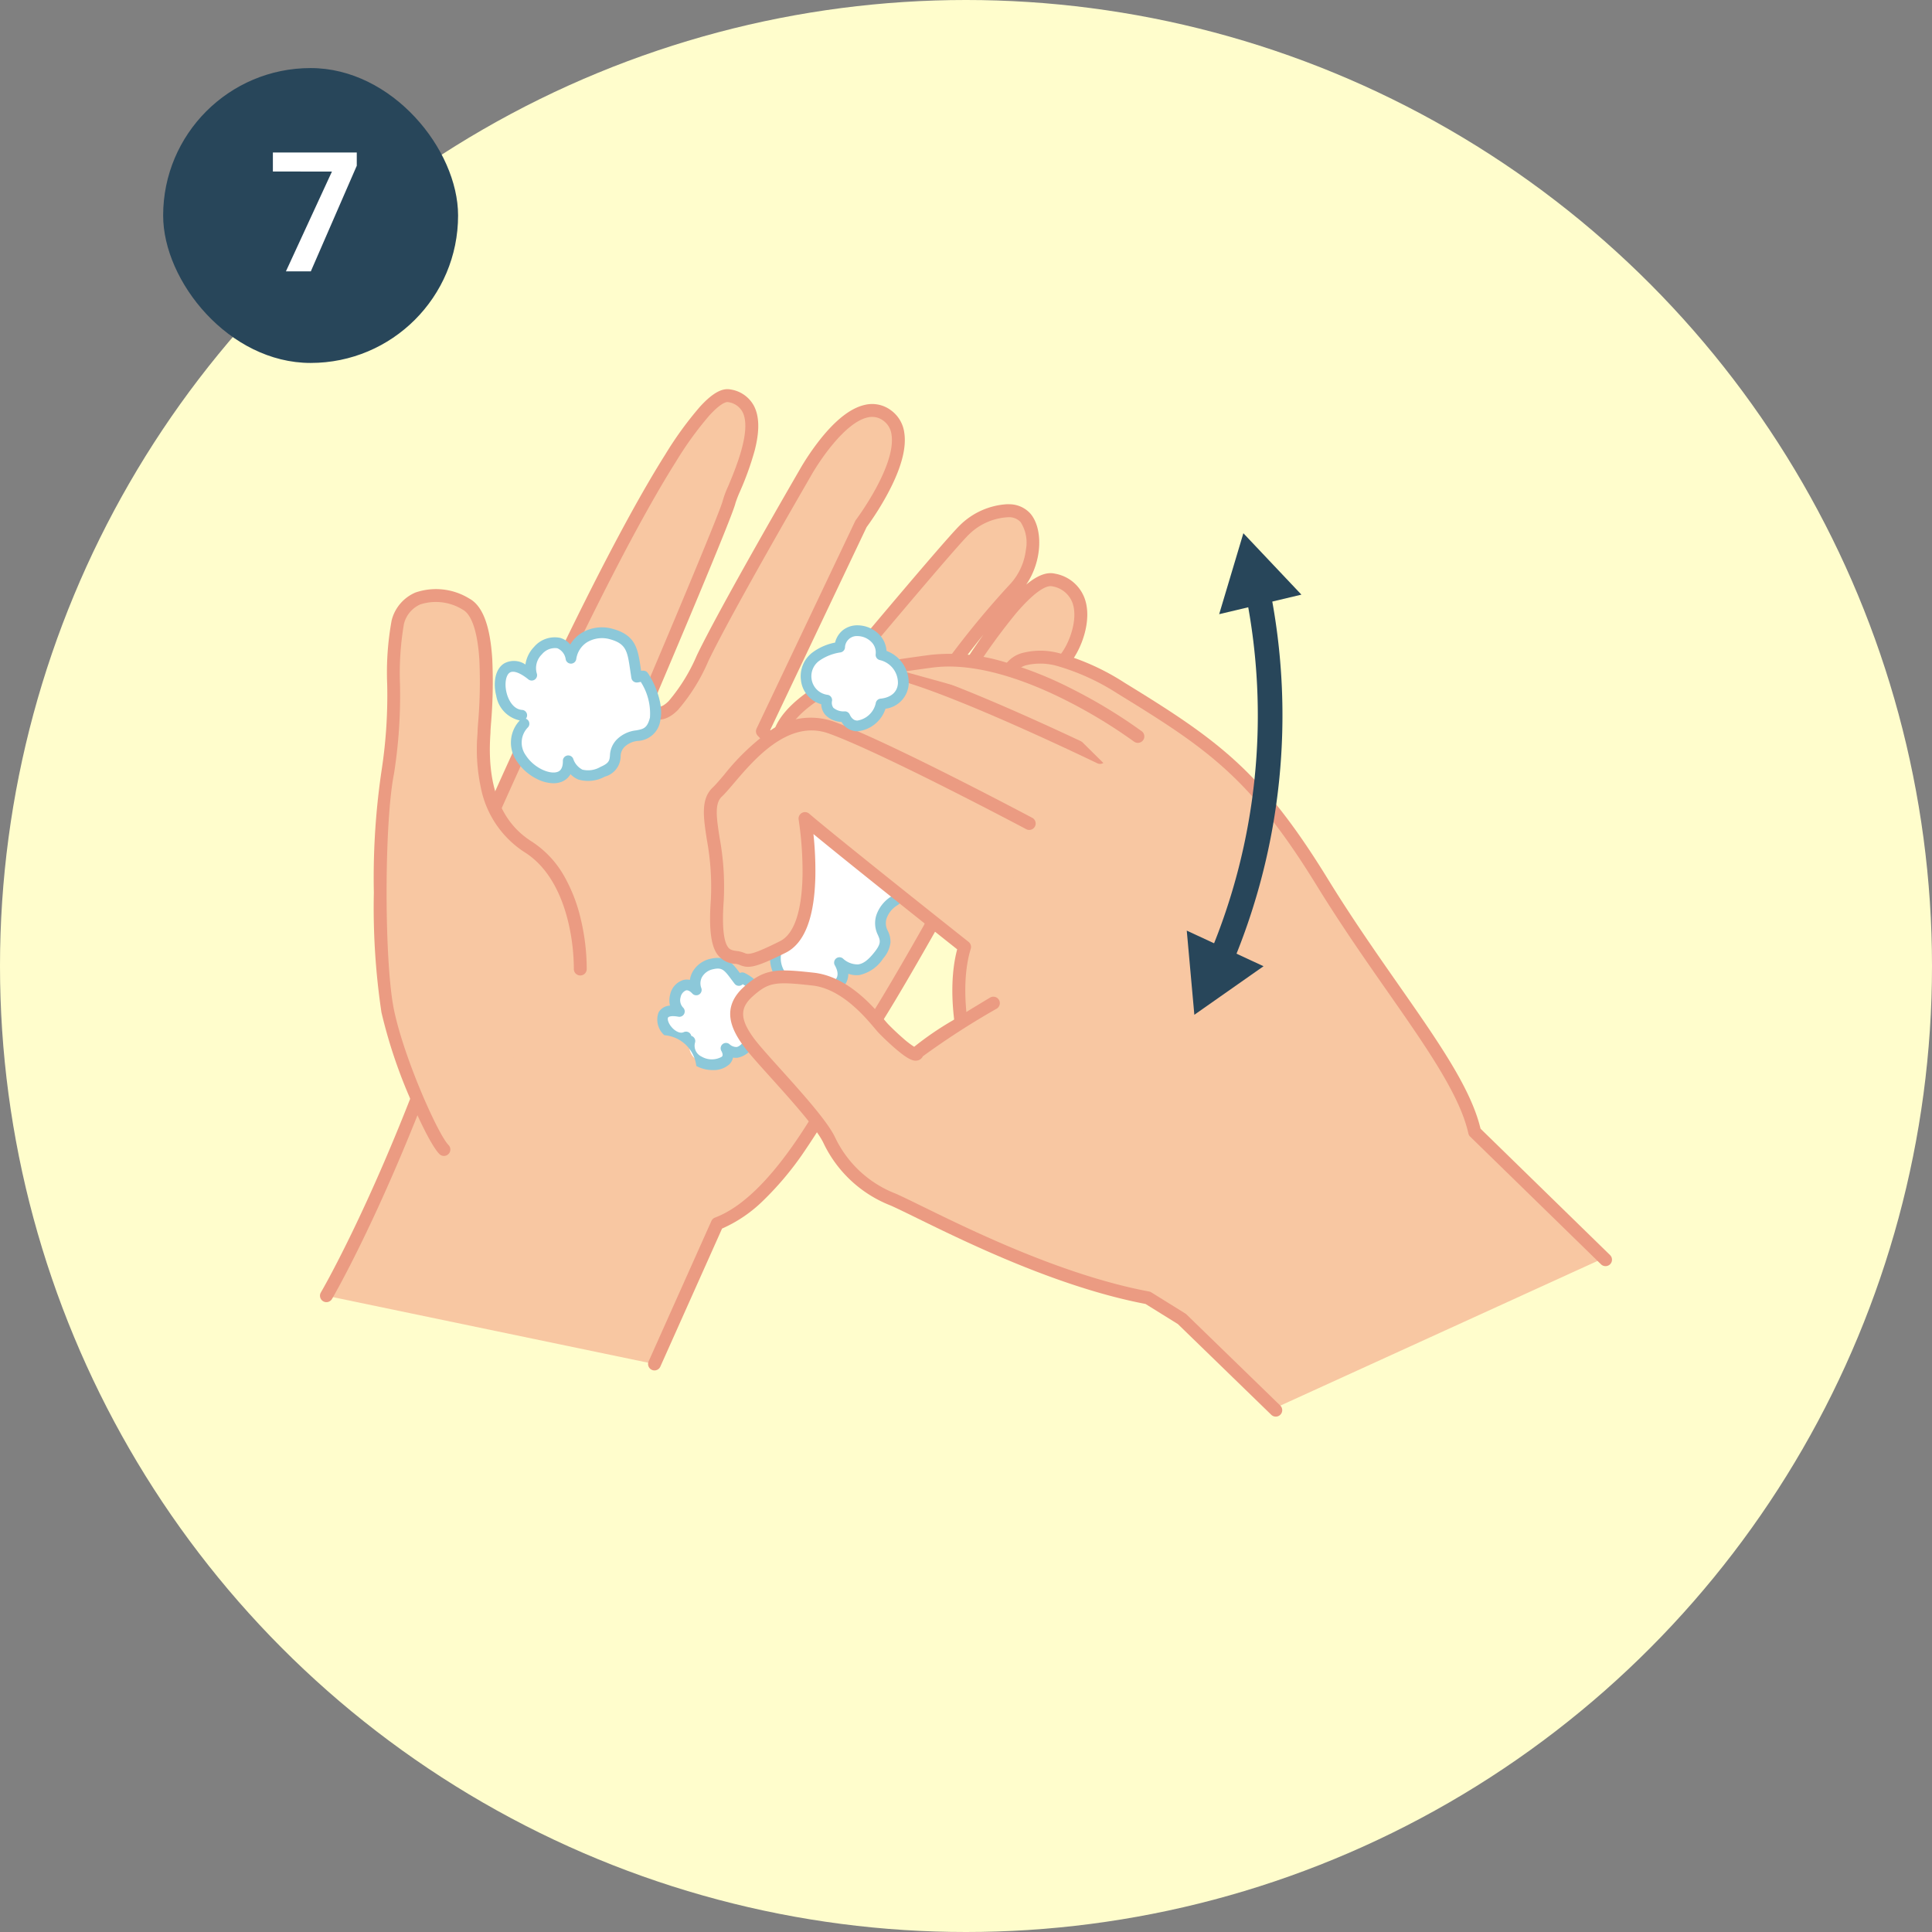 <svg xmlns="http://www.w3.org/2000/svg" width="225" height="225" viewBox="0 0 225 225"><rect x="0" y="0" width="225" height="225" fill="#808080" stroke="none"/><g transform="translate(-2439 -3538)"><circle cx="112.5" cy="112.5" r="112.5" transform="translate(2439 3538)" fill="#fffdcc"/><rect width="34.348" height="34.341" rx="17.17" transform="translate(2458 3545.927)" fill="#28465a"/><g transform="translate(1739 -99)"><path d="M741.55,3656.3l-5.351,12.3h-2.9l5.36-11.623H731.78v-2.214h9.77Z" fill="#fff"/></g><g transform="translate(1739 -99)"><path d="M871.635,3768.579c-1.577-7.123-9.975-16.461-17.685-28.992-7.705-12.513-12.615-16.019-23.479-22.673a27.568,27.568,0,0,0-6.648-3.142l.2-.364c1.661-2.091,3.475-7.939-1.431-9.108-2.142-.5-5.9,4.143-9.427,9.556-.685-.095-1.356-.157-2.033-.185l.017-.028a104.857,104.857,0,0,1,6.78-8.174c2.563-2.567,2.8-6.783,1.4-8.405s-4.9-.7-7.112,1.4c-1.364,1.326-9.536,11.01-15.427,18.061-2.8,1.414-5.334,3.511-6.011,5.541a9.358,9.358,0,0,0-1.23.755l-.844-.889,11.468-24.161s7.241-9.584,3.039-12.614-9.576,6.782-9.576,6.782-9.114,15.639-11.909,21.471-4.429,6.777-5.595,6.307-.237-2.8-.237-2.8,8.627-20.319,8.918-21.723,5.793-11.2,0-12.335c-5.245-1.023-23.887,40.365-27.3,48.02-1.8-3.9-1.241-8.208-1.241-8.946,0-1.046,1.4-12.961-2.1-14.818-3.5-1.873-7-1.168-7.937,2.1s0,11.675-1.169,17.518-1.171,22.182,0,27.79a60.852,60.852,0,0,0,3.417,10.171,116.993,116.993,0,0,1-10.459,23.215l38.2,7.946,7.207-16.59c4.456-1.678,8.505-6.967,11.569-11.954a13.906,13.906,0,0,1,1.431,2.152,13.837,13.837,0,0,0,7.482,7c4.2,1.878,17.28,9.1,29.651,11.44l3.981,2.455,10.926,10.629,38.4-17.513Zm-64.922-9.17c-.229.71-3.086-1.985-3.967-2.924-.182-.185-.473-.531-.847-.967,2.264-3.545,6.212-10.574,6.212-10.574l.425-.833c2.175,1.733,3.679,2.924,3.679,2.924a22.038,22.038,0,0,0-.392,8.841c-2.365,1.459-4.976,3.159-5.11,3.533" fill="#f8c7a2"/><path d="M776.223,3796.6a.751.751,0,0,1-.684-1.056l7.308-16.344a.75.75,0,0,1,.422-.4c6.536-2.448,12.325-13.347,15.107-18.584a22.088,22.088,0,0,1,1.8-3.126c1.1-1.264,5.693-9.267,7.383-12.266l15.886-31.51a.745.745,0,0,1,.082-.128c1.006-1.269,2.046-4.044,1.384-5.953a3.022,3.022,0,0,0-2.395-1.953c-.373-.09-1.525.038-4.169,3.123a72.143,72.143,0,0,0-5.964,8.451c-3.879,6.221-7.205,12.666-7.238,12.73a.75.75,0,0,1-1.353-.646l6.777-15.354a.748.748,0,0,1,.086-.147,101.511,101.511,0,0,1,6.841-8.256,7.114,7.114,0,0,0,1.972-4.117,4.419,4.419,0,0,0-.614-3.268,1.835,1.835,0,0,0-1.363-.564,7.016,7.016,0,0,0-4.652,2.016c-2.146,2.053-21.368,25.167-21.562,25.4a.75.75,0,0,1-.551.27H790.7a.75.75,0,0,1-.542-.231l-1.91-2a.75.75,0,0,1-.135-.841l11.482-24.161a.748.748,0,0,1,.079-.13c.047-.062,4.7-6.278,4.155-9.913a2.36,2.36,0,0,0-.96-1.653,2.169,2.169,0,0,0-1.838-.371c-2.669.6-5.7,5.191-6.649,6.908l-.009.015c-.091.156-9.108,15.686-11.871,21.43a21.8,21.8,0,0,1-3.56,5.722c-1.019,1.02-2.029,1.342-3,.958l-.006,0c-.473-.192-1.233-.754-1.012-2.374a6.673,6.673,0,0,1,.367-1.4l.006-.016c3.324-7.813,8.675-20.58,8.882-21.577a10.915,10.915,0,0,1,.614-1.632c.9-2.148,2.779-6.617,1.665-8.708a2.251,2.251,0,0,0-1.687-1.116c-.1-.02-.7-.04-2.163,1.563a39.82,39.82,0,0,0-3.855,5.321c-2.536,4.016-5.652,9.7-9.26,16.909-5.826,11.632-11.084,23.535-11.676,24.88a64.774,64.774,0,0,1-1.057,7.76,128.685,128.685,0,0,1-5.988,21.049c-6.487,17.379-12.053,26.875-12.109,26.969a.75.75,0,0,1-1.292-.763c.055-.093,5.56-9.49,12-26.731a127.154,127.154,0,0,0,5.919-20.8,61.206,61.206,0,0,0,1.041-7.692.752.752,0,0,1,.062-.269c.055-.126,5.589-12.748,11.761-25.071,3.631-7.25,6.772-12.983,9.335-17.041a41.215,41.215,0,0,1,4.015-5.531c1.435-1.574,2.565-2.218,3.558-2.026a3.709,3.709,0,0,1,2.725,1.883c.654,1.227.69,2.928.111,5.2a34.719,34.719,0,0,1-1.717,4.792,13.887,13.887,0,0,0-.526,1.347c-.288,1.436-8.062,19.73-8.968,21.86-.325.826-.38,1.739-.184,1.822.154.061.552.206,1.383-.625a20.859,20.859,0,0,0,3.268-5.311c2.764-5.747,11.678-21.108,11.921-21.527a28.949,28.949,0,0,1,2.288-3.427c1.884-2.421,3.681-3.838,5.341-4.213a3.641,3.641,0,0,1,3.046.618,3.839,3.839,0,0,1,1.566,2.648c.273,1.821-.4,4.245-2.007,7.2a33.975,33.975,0,0,1-2.387,3.771l-11.228,23.627.972,1.015c3.21-3.857,19.115-22.94,21.143-24.88a8.523,8.523,0,0,1,5.508-2.436q.129,0,.256.007a3.31,3.31,0,0,1,2.426,1.086c1.459,1.7,1.437,5.46-.487,8.273,1.314-1.091,2.408-1.5,3.356-1.274a4.491,4.491,0,0,1,3.465,2.921c.875,2.52-.382,5.763-1.577,7.314l-15.861,31.459-.016.031c-.25.444-6.143,10.888-7.568,12.53a27.551,27.551,0,0,0-1.611,2.844,95.111,95.111,0,0,1-6.339,10.638,36.359,36.359,0,0,1-4.427,5.221,16.062,16.062,0,0,1-4.843,3.31l-7.183,16.064A.75.75,0,0,1,776.223,3796.6Zm35.688-82.329-.778,1.763q1.8-2.891,3.391-5.122C813.22,3712.538,812.152,3713.95,811.91,3714.271Z" fill="#eb9b82"/><path d="M812.327,3767.36l20.185-40.857-8.393-8.8-18.938-1.7-8.163,9.215,19.8,16.7-4.487,9.807v15.639Z" fill="#f8c7a2"/><path d="M767.587,3749.854s.24-10.267-6.076-14.231c-6.307-3.981-5.132-12.391-5.132-13.447s1.4-12.956-2.1-14.823-7.009-1.175-7.945,2.108c-.931,3.254.005,11.663-1.172,17.507s-1.157,22.186,0,27.789c1.172,5.609,5.142,14.7,6.548,16.115" fill="#f8c7a2"/><path d="M751.707,3771.622a.747.747,0,0,1-.532-.221c-.91-.916-2.416-4.074-3.522-6.725a58.693,58.693,0,0,1-3.228-9.766,82.6,82.6,0,0,1-.887-13.96,85.317,85.317,0,0,1,.886-14.129,57.41,57.41,0,0,0,.668-10.118,33.613,33.613,0,0,1,.518-7.448,4.8,4.8,0,0,1,2.764-3.247,7.38,7.38,0,0,1,6.254.684c1.571.837,2.455,3.146,2.7,7.059a57.717,57.717,0,0,1-.152,7.6c-.028.387-.053.722-.053.828s-.01.282-.024.507c-.367,5.921,1.251,10.061,4.806,12.306a11.559,11.559,0,0,1,3.865,4.159,18.634,18.634,0,0,1,1.87,4.9,25.139,25.139,0,0,1,.69,5.82.75.75,0,0,1-.75.732h-.018a.75.75,0,0,1-.732-.767h0a24.085,24.085,0,0,0-.657-5.472c-.635-2.646-2.029-6.2-5.067-8.106a11.619,11.619,0,0,1-5.108-7.534,21.215,21.215,0,0,1-.4-6.134c.011-.183.021-.342.021-.414,0-.161.021-.453.057-.937a56.368,56.368,0,0,0,.151-7.393c-.276-4.333-1.317-5.513-1.913-5.831a5.919,5.919,0,0,0-4.962-.627,3.353,3.353,0,0,0-1.909,2.279,33.941,33.941,0,0,0-.46,7.049,58.453,58.453,0,0,1-.7,10.4c-1.148,5.746-1.148,21.931,0,27.489,1.206,5.772,5.161,14.545,6.346,15.738a.75.75,0,0,1-.532,1.279Z" fill="#eb9b82"/><path d="M790.433,3747.639c-1.372,6.061,9.95,6.168,7.339,1.477,2.052,1.615,3.4.654,4.6-.884,1.739-2.22-.324-2.427.283-4.445.685-2.237,3.212-1.767,2.39-4.843-.447-1.632-2.566-3.416-3.984-4.12a6.26,6.26,0,0,0-.69.542c-1.918-2.472-2.614-4.009-5.542-3.338a4.024,4.024,0,0,0-3.1,5.273c-2.922-3.232-5.9,1.99-3.416,4.35-6.73-1.236-2.125,6.782,1.347,5.172" fill="#fff"/><path d="M795.084,3753.056a6.637,6.637,0,0,1-3.12-.773,4.12,4.12,0,0,1-2.14-4.782.627.627,0,0,1,.024-.08,3.808,3.808,0,0,1-4.245-1.28c-1.046-1.117-1.794-2.805-1.108-4.061a2.6,2.6,0,0,1,2.531-1.184h.017a4.025,4.025,0,0,1-.141-2.606,3.427,3.427,0,0,1,2.331-2.573,2.535,2.535,0,0,1,1.628.164,4.327,4.327,0,0,1,.535-2.039,5.031,5.031,0,0,1,3.287-2.423c2.982-.684,4.06.751,5.552,2.738l.23.306a1.81,1.81,0,0,1,.316-.2.625.625,0,0,1,.555,0c1.477.733,3.789,2.619,4.309,4.515a3.021,3.021,0,0,1-1.22,3.7,2.946,2.946,0,0,0-1.175,1.487,1.849,1.849,0,0,0,.154,1.458,2.816,2.816,0,0,1,.3,1.336,3.4,3.4,0,0,1-.843,1.853,4.437,4.437,0,0,1-2.766,1.94,2.89,2.89,0,0,1-1.3-.146,2.238,2.238,0,0,1-.67,1.613,4.161,4.161,0,0,1-2.852,1.03Zm-4.651-6.043a.626.626,0,0,1,.61.763,2.877,2.877,0,0,0,1.523,3.411c1.684.926,3.894.735,4.672-.045.15-.151.607-.611-.012-1.722a.625.625,0,0,1,.933-.8,2.484,2.484,0,0,0,1.784.692c.6-.074,1.2-.527,1.932-1.468.775-.99.633-1.325.376-1.934a3.076,3.076,0,0,1-.2-2.307,4.156,4.156,0,0,1,1.586-2.1,1.816,1.816,0,0,0,.8-2.4c-.361-1.32-2.063-2.817-3.33-3.545l-.023.021a2.725,2.725,0,0,1-.373.306.626.626,0,0,1-.838-.139c-.229-.3-.437-.573-.639-.841-1.473-1.961-2.082-2.773-4.27-2.271a3.831,3.831,0,0,0-2.474,1.807,3.188,3.188,0,0,0-.179,2.651.625.625,0,0,1-1.054.625,1.9,1.9,0,0,0-1.732-.788,2.261,2.261,0,0,0-1.417,1.681,2.575,2.575,0,0,0,.627,2.584.625.625,0,0,1-.543,1.068c-1.373-.252-2.321-.1-2.6.414-.314.574.092,1.72.923,2.607.727.777,1.864,1.438,2.876.969a.625.625,0,0,1,.847.789A.616.616,0,0,1,790.432,3747.014Z" fill="#8cc8d9"/><path d="M780.338,3758.241c-.788,3.478,5.712,3.55,4.21.849,1.18.923,1.952.381,2.645-.514.995-1.269-.184-1.392.162-2.544.389-1.286,1.845-1.012,1.37-2.785a4.83,4.83,0,0,0-2.287-2.37c-.167.084-.24.212-.4.313-1.1-1.42-1.5-2.31-3.178-1.912a2.293,2.293,0,0,0-1.781,3.013c-1.683-1.845-3.391,1.163-1.971,2.5-3.856-.71-1.213,3.9.777,2.981" fill="#fff"/><path d="M783,3761.62a4.016,4.016,0,0,1-1.908-.477,4.059,4.059,0,0,0-3.724-3.583,2.427,2.427,0,0,1-.674-2.648,1.607,1.607,0,0,1,1.331-.8,2.642,2.642,0,0,1,.024-1.3,2.246,2.246,0,0,1,1.537-1.683,1.688,1.688,0,0,1,.758-.009,2.718,2.718,0,0,1,.309-.93,3.15,3.15,0,0,1,2.068-1.524c1.863-.443,2.6.521,3.443,1.647a.627.627,0,0,1,.557,0,5.415,5.415,0,0,1,2.609,2.764,1.979,1.979,0,0,1-.79,2.407,1.451,1.451,0,0,0-.585.723.807.807,0,0,0,.079.654,1.806,1.806,0,0,1-.347,2.1,2.786,2.786,0,0,1-1.764,1.219,1.846,1.846,0,0,1-.554-.016,1.589,1.589,0,0,1-.428.787A2.753,2.753,0,0,1,783,3761.62Zm-2.5-3.984a.625.625,0,0,1,.454.743,1.39,1.39,0,0,0,.745,1.668,2.366,2.366,0,0,0,2.361.022c.057-.057.208-.209-.051-.676a.625.625,0,0,1,.931-.8,1.213,1.213,0,0,0,.833.342c.268-.033.564-.271.933-.747.348-.444.309-.536.181-.842a2.02,2.02,0,0,1-.123-1.5,2.631,2.631,0,0,1,1-1.335c.409-.33.546-.441.367-1.108a3.993,3.993,0,0,0-1.624-1.779,1.47,1.47,0,0,1-.126.089.625.625,0,0,1-.828-.147c-.13-.168-.248-.326-.362-.479-.84-1.124-1.094-1.463-2.177-1.206a1.929,1.929,0,0,0-1.257.907,1.544,1.544,0,0,0-.079,1.289.625.625,0,0,1-1.051.63c-.186-.2-.465-.431-.736-.367a1.068,1.068,0,0,0-.626.789,1.24,1.24,0,0,0,.282,1.208.625.625,0,0,1-.542,1.069c-.827-.153-1.151,0-1.206.1-.094.172.027.7.492,1.195.337.362.892.711,1.343.5a.626.626,0,0,1,.871.426Z" fill="#8cc8d9"/><path d="M761.025,3721.287c-3.69,4.188,5.206,9.147,5.153,4.316.931,2.153,2.4,1.974,4.012,1.275,2.334-1.012.788-2.052,2.141-3.371,1.5-1.493,3.29-.028,3.97-2.807.349-1.493-.565-3.808-1.37-4.966a6.377,6.377,0,0,0-.783.123c-.458-2.773-.335-4.294-2.946-5.015a3.613,3.613,0,0,0-4.711,2.818c-.917-3.8-5.528-.956-4.571,1.968-4.787-3.864-4.591,4.44-1.163,4.669" fill="#fff"/><path d="M764.457,3728.219a4.426,4.426,0,0,1-1.969-.525,5.96,5.96,0,0,1-2.305-2.053,3.754,3.754,0,0,1,.349-4.739,3.532,3.532,0,0,1-2.741-2.88c-.349-1.351-.206-3.033.9-3.746a2.364,2.364,0,0,1,2.5.113,3.688,3.688,0,0,1,1.006-2.049,3.152,3.152,0,0,1,3.022-1.058,2.327,2.327,0,0,1,1.191.777,3.931,3.931,0,0,1,1.262-1.309,4.6,4.6,0,0,1,3.692-.512c2.688.742,2.925,2.346,3.253,4.567q.023.156.047.317a1.617,1.617,0,0,1,.289-.014.625.625,0,0,1,.489.268c.852,1.226,1.87,3.732,1.465,5.465l0,.006a2.771,2.771,0,0,1-2.6,2.438,2.579,2.579,0,0,0-1.538.664l0,0a1.56,1.56,0,0,0-.489,1.165,2.478,2.478,0,0,1-1.84,2.332,4.066,4.066,0,0,1-3.068.343,2.639,2.639,0,0,1-.931-.63,2.041,2.041,0,0,1-1.211.948A2.691,2.691,0,0,1,764.457,3728.219Zm-3.221-7.521a.625.625,0,0,1,.258,1,2.523,2.523,0,0,0-.258,3.267c.918,1.434,2.708,2.223,3.635,1.947.172-.051.694-.207.682-1.3a.625.625,0,0,1,1.2-.255,2.185,2.185,0,0,0,1.078,1.277,2.844,2.844,0,0,0,2.111-.327c1.005-.436,1.037-.747,1.093-1.31a2.784,2.784,0,0,1,.858-1.933,3.771,3.771,0,0,1,2.191-1.005c.838-.155,1.3-.24,1.61-1.5a6.789,6.789,0,0,0-1.072-4.149,2.635,2.635,0,0,1-.424.074l-.049,0a.625.625,0,0,1-.616-.523c-.057-.343-.1-.662-.149-.97-.316-2.136-.446-3.02-2.346-3.544a3.4,3.4,0,0,0-2.686.358,2.79,2.79,0,0,0-1.242,1.959.625.625,0,0,1-1.224.045,1.645,1.645,0,0,0-.984-1.315,1.978,1.978,0,0,0-1.792.709,2.236,2.236,0,0,0-.593,2.234.625.625,0,0,1-.987.681c-.954-.77-1.741-1.057-2.16-.787-.472.3-.632,1.35-.366,2.382.234.907.829,1.9,1.8,1.964a.625.625,0,0,1,.437,1.025Z" fill="#8cc8d9"/><path d="M828.12,3725.217s-22.086-10.718-26.182-10.159-9.97,3.987-11.066,7.246" fill="#f8c7a2"/><path d="M828.119,3725.967a.749.749,0,0,1-.327-.075c-.055-.027-5.58-2.7-11.53-5.277-10.329-4.467-13.344-4.934-14.224-4.813a17.226,17.226,0,0,0-6.359,2.5c-2.155,1.357-3.648,2.9-4.1,4.238a.75.75,0,1,1-1.422-.478c.764-2.271,3.285-4.125,4.72-5.029a18.788,18.788,0,0,1,6.954-2.72c.682-.094,2.063-.051,6.169,1.386,2.358.825,5.339,2.016,8.858,3.538,5.979,2.586,11.529,5.276,11.585,5.3a.75.75,0,0,1-.328,1.425Z" fill="#eb9b82"/><path d="M817.558,3715.036s2.161-4.535,13.025,2.124,15.768,10.149,23.467,22.685c7.705,12.519,16.109,21.857,17.686,28.986l15.242,14.873" fill="#f8c7a2"/><path d="M886.978,3784.454a.747.747,0,0,1-.524-.213l-15.242-14.873a.751.751,0,0,1-.208-.375c-.983-4.446-4.89-10.038-9.413-16.514-2.543-3.64-5.425-7.766-8.179-12.241-7.753-12.624-12.721-16-23.22-22.439a26.6,26.6,0,0,0-6.908-3.191,7.213,7.213,0,0,0-3.608-.173,2.278,2.278,0,0,0-1.447.938l.007-.015-1.354-.646a3.6,3.6,0,0,1,2.285-1.693,8.4,8.4,0,0,1,4.386.108,27.74,27.74,0,0,1,7.424,3.392c5.123,3.141,9.336,5.815,13.033,9.225,3.659,3.375,6.854,7.475,10.681,13.707,2.731,4.438,5.6,8.545,8.131,12.168,4.731,6.772,8.482,12.143,9.6,16.828l15.084,14.719a.75.75,0,0,1-.524,1.287Z" fill="#eb9b82"/><path d="M819.892,3732.917s-16.813-8.93-23.115-11.2-11.2,5.592-13.246,7.526.469,6.3,0,12.615c-.453,6.312.978,6.48,2.264,6.648,1.292.19.71,1.107,5.374-1.225s2.577-14.951,2.577-14.951c3.26,2.807,18.586,14.951,18.586,14.951-1.5,4.9,0,11.1,0,11.1" fill="#f8c7a2"/><path d="M812.331,3759.13a.75.75,0,0,1-.728-.573c-.061-.253-1.44-6.056-.13-11-2.127-1.687-12.3-9.765-16.739-13.422a40.63,40.63,0,0,1,.224,4.81c-.086,4.875-1.248,7.906-3.454,9.008-3.614,1.807-4.333,1.83-5.336,1.437a1.988,1.988,0,0,0-.477-.14h-.005a2.719,2.719,0,0,1-2.34-1.415c-.6-1.115-.778-3.031-.563-6.029a30.007,30.007,0,0,0-.461-7c-.409-2.658-.732-4.758.694-6.105.338-.32.791-.852,1.315-1.468a26.889,26.889,0,0,1,5.073-4.927,8.145,8.145,0,0,1,7.628-1.292c6.28,2.262,22.524,10.877,23.212,11.243a.75.75,0,0,1-.7,1.325c-.168-.089-16.838-8.931-23.017-11.157-4.691-1.693-8.672,2.984-11.05,5.779-.552.649-1.029,1.21-1.427,1.586-.854.808-.6,2.477-.242,4.788a31.262,31.262,0,0,1,.475,7.338c-.188,2.626-.058,4.38.388,5.21.265.494.581.555,1.213.638h.012l.012,0a3.461,3.461,0,0,1,.811.228c.408.159.76.3,4.119-1.382,2.073-1.035,2.571-4.743,2.625-7.673a40.773,40.773,0,0,0-.452-6.485.75.75,0,0,1,1.229-.691c3.211,2.765,18.409,14.81,18.562,14.931a.75.75,0,0,1,.251.808c-1.427,4.653,0,10.642.012,10.7a.751.751,0,0,1-.729.927Z" fill="#eb9b82"/><path d="M832.512,3722.763s-13.529-10.132-24-8.762c-10.467,1.387-3.858,1.035-3.858,1.035" fill="#f8c7a2"/><path d="M832.511,3723.513a.746.746,0,0,1-.449-.15h0a59.563,59.563,0,0,0-7.984-4.836c-4.18-2.1-10.256-4.466-15.469-3.782-1.384.183-2.431.332-3.222.451a.751.751,0,0,1-.693.589c-.021,0-.53.028-1.05.038-.315.005-.57,0-.759-.006a2.559,2.559,0,0,1-.334-.034.785.785,0,0,1-.2-1.513,2.109,2.109,0,0,1,.322-.109c.225-.06.555-.128,1.009-.209.991-.176,2.585-.409,4.736-.694a21.582,21.582,0,0,1,8.465.812,43.616,43.616,0,0,1,7.9,3.129,59.878,59.878,0,0,1,8.186,4.964.75.75,0,0,1-.45,1.35Z" fill="#eb9b82"/><path d="M815.7,3753.818s-8.639,5.144-8.883,5.837c-.231.711-3.091-1.99-3.969-2.913s-3.965-5.256-8.164-5.72c-4.219-.464-5.368-.464-7.481,1.409s-1.625,3.724,0,5.949c1.635,2.209,7.94,8.511,9.337,11.323a13.794,13.794,0,0,0,7.479,7c4.21,1.873,17.28,9.12,29.666,11.446l3.958,2.46,10.937,10.624" fill="#f8c7a2"/><path d="M848.576,3801.978a.748.748,0,0,1-.523-.212L837.174,3791.2l-3.77-2.343c-10.168-1.938-20.823-7.159-26.559-9.97-1.326-.65-2.374-1.163-3.135-1.5a14.5,14.5,0,0,1-7.844-7.344c-.852-1.716-3.767-4.954-6.109-7.556-1.37-1.522-2.554-2.837-3.161-3.658-1.42-1.944-2.689-4.488.106-6.957,2.375-2.1,3.827-2.057,8.06-1.593,3.966.438,6.948,3.972,8.222,5.48.166.2.31.367.407.472.369.388,1.074,1.072,1.753,1.661a10.164,10.164,0,0,0,1.321,1.017,35.861,35.861,0,0,1,4.483-3.066c2.172-1.361,4.343-2.655,4.365-2.667a.75.75,0,0,1,.767,1.289,90.339,90.339,0,0,0-8.6,5.548.9.9,0,0,1-.617.488c-.469.106-1.051-.075-2.5-1.305-.777-.66-1.612-1.465-2.058-1.934l-.006-.006c-.122-.131-.27-.306-.457-.528-1.158-1.372-3.869-4.584-7.24-4.957-4.231-.465-5.045-.42-6.9,1.225-1.573,1.389-1.544,2.683.108,4.945.562.759,1.723,2.049,3.067,3.542,2.528,2.809,5.394,5.993,6.336,7.889a13,13,0,0,0,7.111,6.643c.788.35,1.846.869,3.186,1.526,5.7,2.792,16.305,7.99,26.315,9.869a.748.748,0,0,1,.258.1l3.958,2.46a.752.752,0,0,1,.127.1L849.1,3800.69a.75.75,0,0,1-.523,1.288Z" fill="#eb9b82"/><path d="M798.393,3720.47c1.084,2.371,3.984.325,4.221-1.481,3.78-.386,3.126-4.954-.005-5.726.318-2.9-4.423-4.115-4.82-.9-1.988.363-4.155,1.353-3.886,3.808a2.733,2.733,0,0,0,2.382,2.365c-.2,1.521.956,1.9,2.108,1.934" fill="#fff"/><path d="M799.864,3722.167h0a2.124,2.124,0,0,1-1.858-1.094,2.728,2.728,0,0,1-1.9-.833,2,2,0,0,1-.466-1.229,3.268,3.268,0,0,1-2.358-2.768,3.475,3.475,0,0,1,1.329-3.25,6.516,6.516,0,0,1,2.643-1.159,2.657,2.657,0,0,1,.865-1.41,2.7,2.7,0,0,1,1.749-.6,3.555,3.555,0,0,1,2.609,1.162,2.977,2.977,0,0,1,.766,1.816,3.968,3.968,0,0,1,2.583,3.883,3.1,3.1,0,0,1-2.7,2.855A3.853,3.853,0,0,1,799.864,3722.167Zm0-11.09a1.38,1.38,0,0,0-1.459,1.362.625.625,0,0,1-.508.538,5.766,5.766,0,0,0-2.513.995,2.221,2.221,0,0,0-.864,2.13,2.157,2.157,0,0,0,1.886,1.821.625.625,0,0,1,.494.694,1.007,1.007,0,0,0,.153.811,1.872,1.872,0,0,0,1.353.416.625.625,0,0,1,.551.365c.323.707.759.707.9.707a2.611,2.611,0,0,0,2.13-2.009.625.625,0,0,1,.556-.541c1.219-.125,1.958-.768,2.028-1.765a2.715,2.715,0,0,0-2.119-2.732.625.625,0,0,1-.472-.675,1.724,1.724,0,0,0-.442-1.371A2.317,2.317,0,0,0,799.868,3711.077Z" fill="#8cc8d9"/><path d="M843.477,3749.349l-2.65-1.116a71.681,71.681,0,0,0,4.265-41.975l2.82-.562a74.686,74.686,0,0,1-4.435,43.653Z" fill="#28465a"/><path d="M841.984,3708.527l2.818-9.427,6.76,7.151Z" fill="#28465a"/><path d="M838.21,3745.38l.883,9.8,8.057-5.653Z" fill="#28465a"/></g></g></svg>